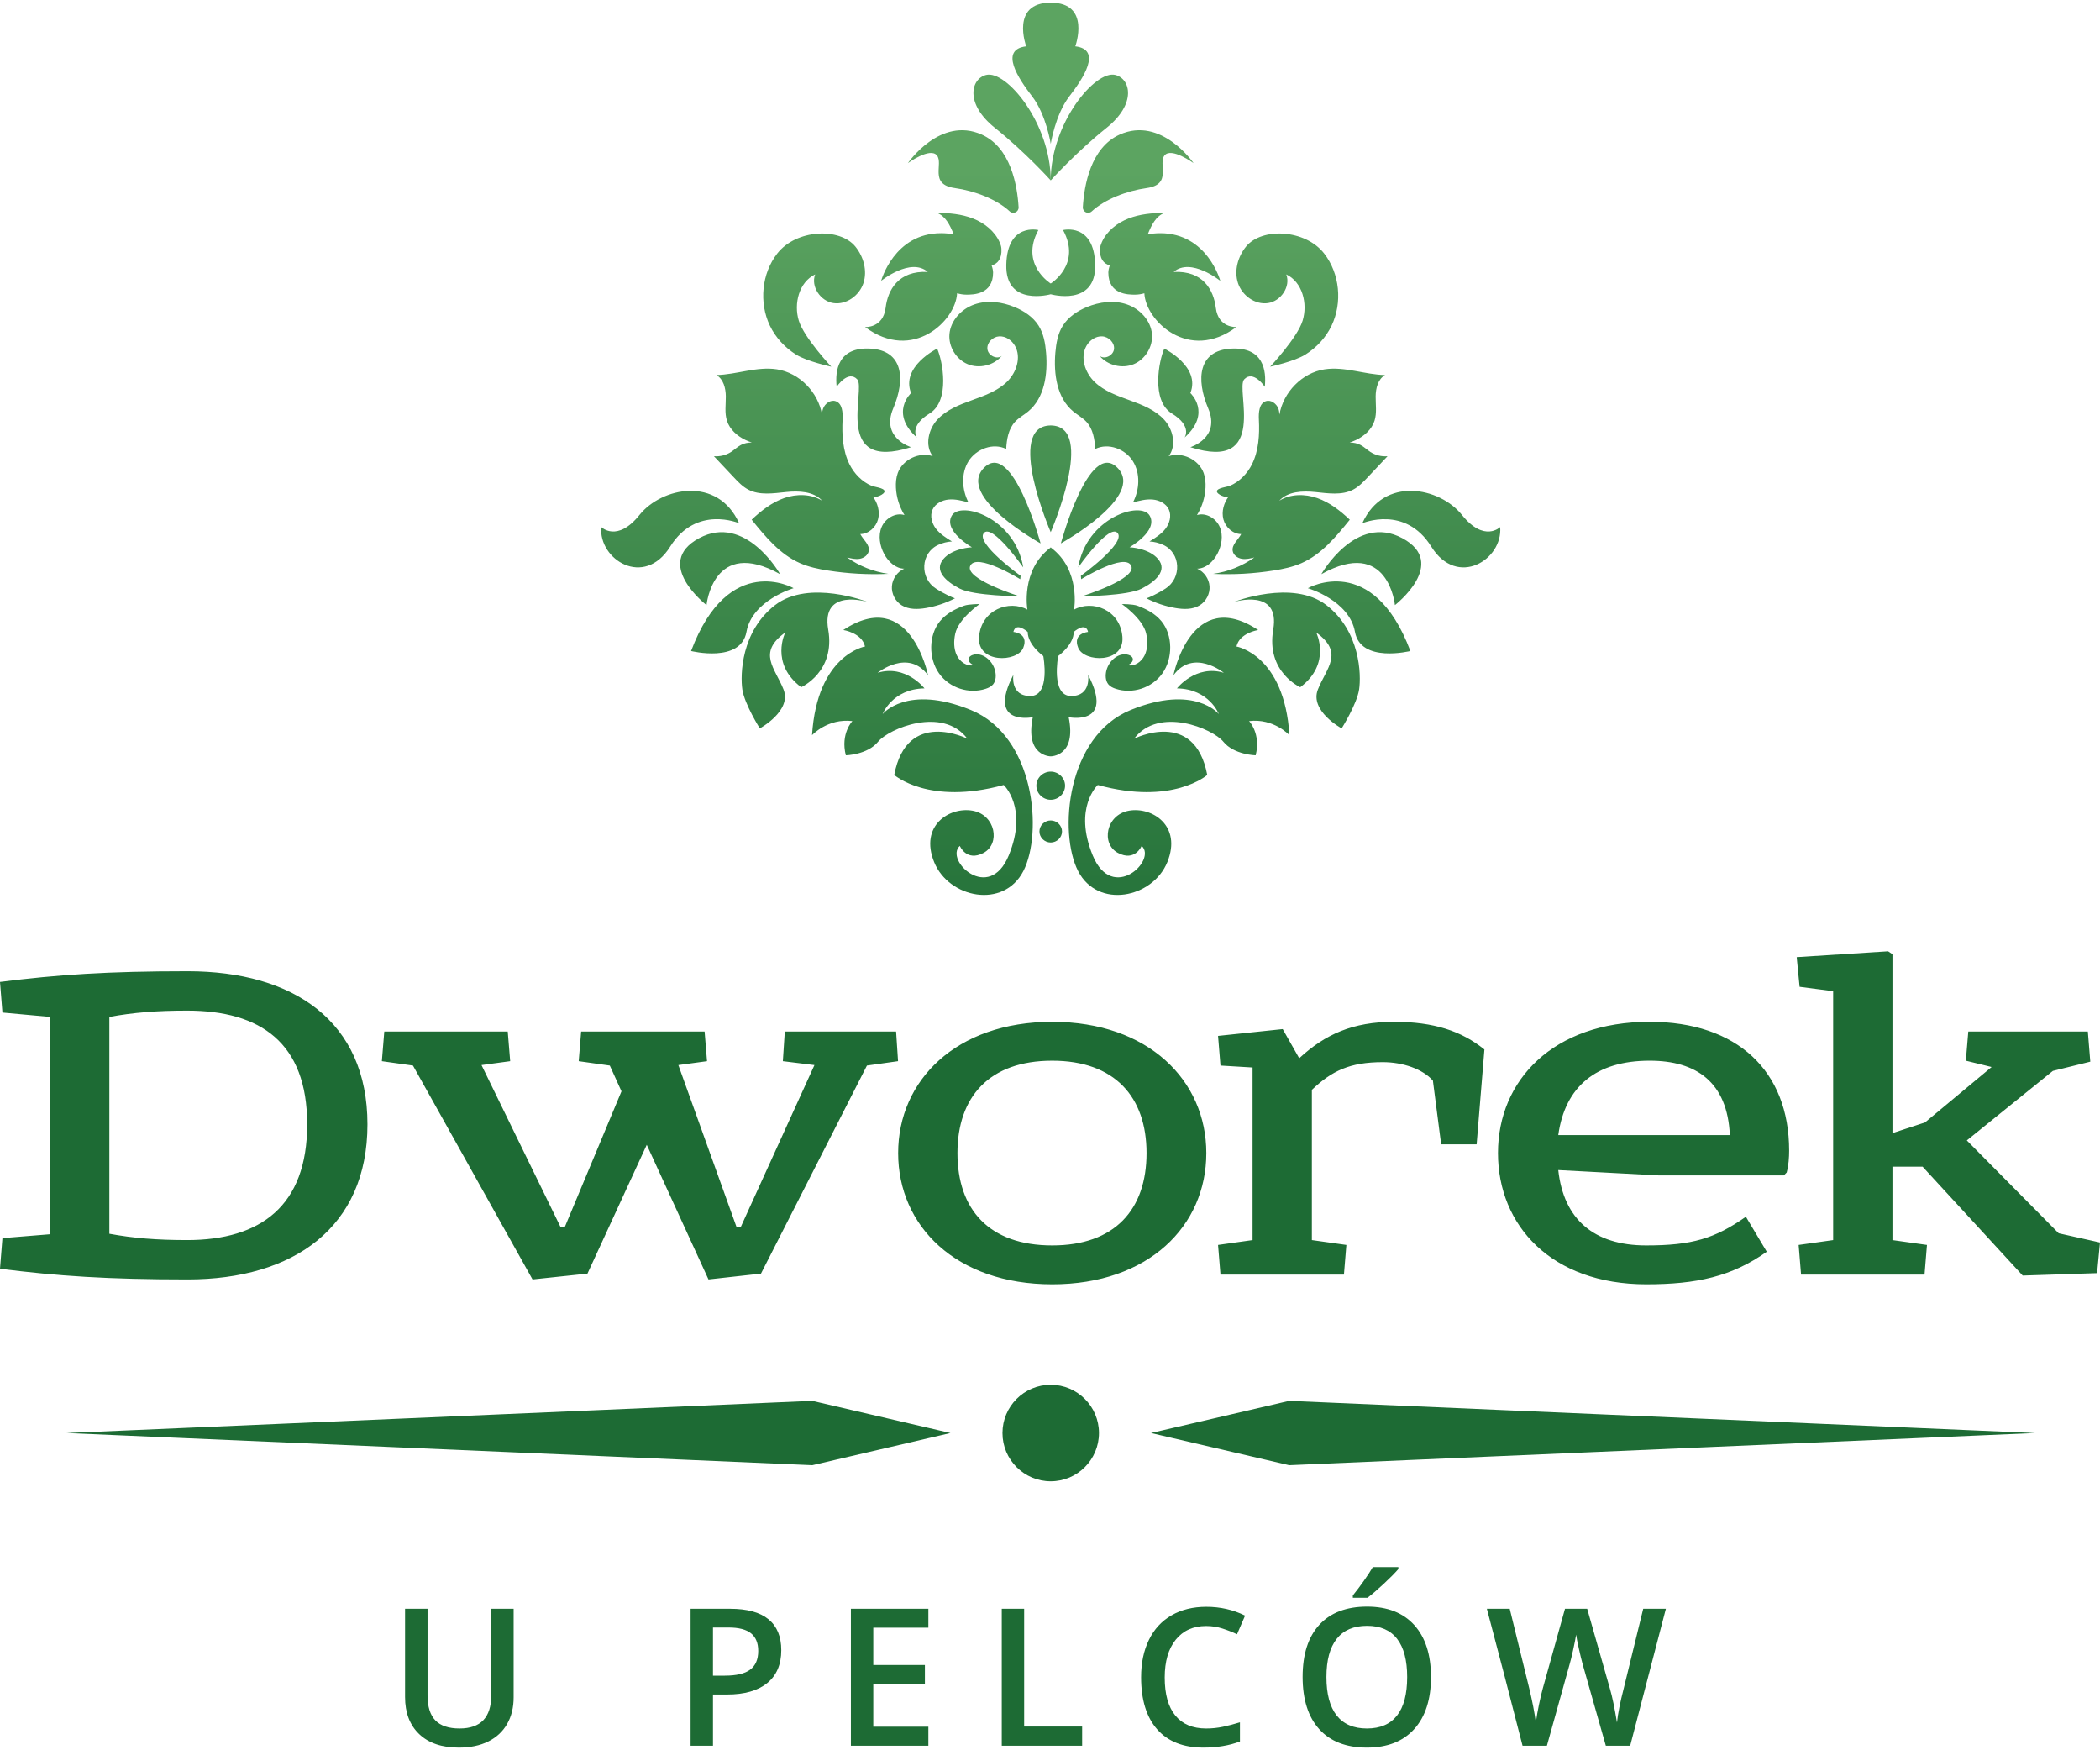 <?xml version="1.0" encoding="utf-8"?>
<!-- Generator: Adobe Illustrator 16.0.3, SVG Export Plug-In . SVG Version: 6.00 Build 0)  -->
<!DOCTYPE svg PUBLIC "-//W3C//DTD SVG 1.1//EN" "http://www.w3.org/Graphics/SVG/1.1/DTD/svg11.dtd">
<svg version="1.1" id="Layer_1" xmlns="http://www.w3.org/2000/svg" xmlns:xlink="http://www.w3.org/1999/xlink" x="0px" y="0px"
	 width="300px" height="250px" viewBox="0 0 300 250" enable-background="new 0 0 300 250" xml:space="preserve">
<path fill="#1D6B34" d="M0,140.253c8.263-1.041,15.346-1.527,26.803-1.527c15.137,0,25.69,7.152,25.69,21.872
	c0,14.721-10.554,22.15-25.69,22.15c-11.457,0-18.54-0.486-26.803-1.527l0.348-4.375l6.805-0.555v-31.039l-6.805-0.624L0,140.253z
	 M15.623,176.221c3.402,0.625,6.735,0.903,11.11,0.903c10.484,0,17.15-4.86,17.15-16.526c0-11.664-6.666-16.247-17.15-16.247
	c-4.375,0-7.708,0.277-11.11,0.901V176.221z M72.535,147.336l0.348,4.235l-4.097,0.556l11.318,23.191h0.556l8.124-19.442
	l-1.667-3.679l-4.444-0.626l0.348-4.235h17.637l0.347,4.235l-4.097,0.556l8.333,23.191h0.555l10.555-23.191l-4.513-0.556
	l0.277-4.235h15.9l0.277,4.235l-4.443,0.626l-15.137,29.718l-7.499,0.833l-8.818-19.233l-8.472,18.4l-7.846,0.833l-17.081-30.551
	l-4.444-0.626l0.347-4.235H72.535z M172.331,164.695c0,10.415-8.264,18.748-22.011,18.748c-13.748,0-22.012-8.333-22.012-18.748
	c0-10.346,8.264-18.747,22.012-18.747C164.067,145.948,172.331,154.349,172.331,164.695z M136.78,164.695
	c0,8.055,4.513,13.193,13.54,13.193c8.956,0,13.472-5.139,13.472-13.193c0-7.985-4.516-13.192-13.472-13.192
	C141.292,151.502,136.78,156.709,136.78,164.695z M183.243,146.989l2.359,4.166c3.682-3.402,7.639-5.207,13.541-5.207
	c5.693,0,9.652,1.319,12.916,3.958l-1.111,13.54h-5.07l-1.178-9.097c-1.461-1.667-4.307-2.639-7.154-2.639
	c-4.721,0-7.291,1.251-10.137,3.958v21.456l4.93,0.694l-0.348,4.235h-17.637l-0.346-4.235l4.93-0.694v-24.65l-4.584-0.276
	l-0.346-4.236L183.243,146.989z M236.983,167.889l-14.373-0.764c0.764,7.013,5.068,10.763,12.566,10.763
	c6.527,0,9.791-0.973,14.236-4.097l2.984,4.999c-5,3.541-9.998,4.652-17.221,4.652c-13.539,0-21.178-8.401-21.178-18.748
	c0-10.415,7.918-18.747,21.666-18.747c12.496,0,19.928,7.014,19.928,18.4c0,0.972-0.07,2.083-0.35,3.125l-0.414,0.416H236.983z
	 M247.12,162.126c-0.346-7.568-4.791-10.624-11.455-10.624c-7.639,0-12.082,3.68-13.055,10.624H247.12z M269.727,135.879
	l0.625,0.417v25.553l4.65-1.527l9.514-7.917l-3.68-0.902l0.348-4.166h17.08l0.348,4.305l-5.346,1.32l-12.291,9.929l13.125,13.262
	l5.9,1.319l-0.416,4.375l-10.625,0.347l-14.303-15.554h-4.305v10.485l4.93,0.694l-0.348,4.235h-17.637l-0.346-4.235l4.93-0.694
	v-35.551l-4.793-0.626l-0.416-4.235L269.727,135.879z M73.376,229.786v12.659c0,1.445-0.31,2.711-0.93,3.794
	c-0.62,1.085-1.518,1.919-2.69,2.504c-1.173,0.584-2.576,0.876-4.209,0.876c-2.427,0-4.313-0.643-5.66-1.928
	c-1.348-1.284-2.021-3.051-2.021-5.299v-12.606h3.212v12.379c0,1.614,0.375,2.806,1.124,3.573c0.75,0.767,1.9,1.15,3.453,1.15
	c3.016,0,4.523-1.583,4.523-4.751v-12.352H73.376z M111.611,235.701c0,2.043-0.669,3.608-2.008,4.697
	c-1.338,1.088-3.243,1.633-5.714,1.633h-2.034v7.32h-3.198v-19.565h5.634c2.444,0,4.275,0.499,5.493,1.499
	C111.001,232.284,111.611,233.755,111.611,235.701z M101.855,239.34h1.699c1.642,0,2.847-0.285,3.613-0.856
	c0.768-0.571,1.151-1.463,1.151-2.677c0-1.124-0.344-1.962-1.03-2.516c-0.688-0.553-1.758-0.829-3.212-0.829h-2.222V239.34z
	 M132.624,249.351h-11.067v-19.565h11.067v2.703h-7.869v5.326h7.374v2.677h-7.374v6.143h7.869V249.351z M143.11,249.351v-19.565
	h3.198v16.821h8.284v2.744H143.11z M172.301,232.248c-1.838,0-3.283,0.651-4.336,1.954s-1.578,3.101-1.578,5.394
	c0,2.399,0.506,4.215,1.52,5.446c1.012,1.231,2.477,1.847,4.395,1.847c0.83,0,1.633-0.082,2.408-0.248
	c0.777-0.164,1.584-0.376,2.424-0.635v2.743c-1.535,0.58-3.275,0.87-5.221,0.87c-2.863,0-5.063-0.867-6.598-2.604
	c-1.533-1.734-2.301-4.218-2.301-7.447c0-2.034,0.371-3.813,1.117-5.34c0.744-1.525,1.822-2.694,3.232-3.506
	s3.064-1.218,4.965-1.218c1.998,0,3.846,0.419,5.539,1.258l-1.15,2.663c-0.66-0.313-1.357-0.586-2.094-0.822
	S173.114,232.248,172.301,232.248z M204.424,239.542c0,3.185-0.797,5.66-2.389,7.427c-1.594,1.767-3.848,2.65-6.766,2.65
	c-2.953,0-5.221-0.876-6.805-2.631c-1.584-1.752-2.375-4.243-2.375-7.474c0-3.229,0.797-5.71,2.389-7.44s3.865-2.596,6.818-2.596
	c2.908,0,5.156,0.878,6.744,2.636S204.424,236.347,204.424,239.542z M189.489,239.542c0,2.408,0.486,4.235,1.459,5.48
	c0.973,1.243,2.414,1.866,4.322,1.866c1.9,0,3.334-0.615,4.303-1.847c0.967-1.231,1.451-3.064,1.451-5.5
	c0-2.4-0.479-4.22-1.438-5.46s-2.389-1.86-4.289-1.86c-1.918,0-3.367,0.62-4.342,1.86
	C189.977,235.322,189.489,237.141,189.489,239.542z M193.262,228.219v-0.334c0.51-0.625,1.033-1.32,1.574-2.088
	c0.539-0.768,0.965-1.423,1.277-1.967h3.652v0.28c-0.463,0.545-1.156,1.248-2.08,2.107c-0.924,0.862-1.701,1.528-2.336,2.001
	H193.262z M232.883,249.351h-3.479l-3.318-11.67c-0.143-0.509-0.322-1.242-0.535-2.202c-0.215-0.958-0.344-1.625-0.389-2
	c-0.09,0.571-0.234,1.312-0.436,2.222s-0.367,1.588-0.502,2.034l-3.238,11.616h-3.479l-2.529-9.797l-2.57-9.769h3.266l2.797,11.401
	c0.438,1.829,0.75,3.444,0.938,4.845c0.098-0.758,0.244-1.605,0.441-2.543c0.195-0.937,0.375-1.694,0.535-2.274l3.186-11.429h3.17
	l3.266,11.482c0.313,1.062,0.643,2.649,0.99,4.764c0.135-1.275,0.455-2.899,0.965-4.871l2.783-11.375h3.238L232.883,249.351z
	 M116.042,209.28l19.733-4.597l-19.733-4.593L9.508,204.683L116.042,209.28z M290.698,204.683l-106.531-4.593l-19.738,4.593
	l19.738,4.597L290.698,204.683z M150.103,197.794c-3.805,0-6.892,3.086-6.892,6.891s3.087,6.892,6.892,6.892
	c3.804,0,6.892-3.087,6.892-6.892S153.907,197.794,150.103,197.794z"/>
<linearGradient id="SVGID_1_" gradientUnits="userSpaceOnUse" x1="150.103" y1="24.17" x2="150.103" y2="147.774">
	<stop  offset="0" style="stop-color:#5CA461"/>
	<stop  offset="1" style="stop-color:#1D6B34"/>
</linearGradient>
<path fill="url(#SVGID_1_)" d="M159.952,19.223c5.947-2.67,10.557,4.077,10.557,4.077s-3.152-2.298-4.141-1.111
	c-0.99,1.186,1.166,4.151-2.549,4.671c-2.865,0.4-5.994,1.606-7.857,3.332c-0.504,0.466-1.309,0.079-1.27-0.604
	C154.877,26.478,155.811,21.08,159.952,19.223z M140.816,98.384c0.384-0.128,0.773-0.302,1.044-0.625
	c0.443-0.533,0.465-1.349,0.277-2.037c-0.394-1.454-1.844-2.606-3.176-2.176c-0.26,0.083-0.532,0.259-0.584,0.55
	c-0.073,0.427,0.353,0.735,0.716,0.916c-0.955,0.206-1.947-0.464-2.404-1.403c-0.454-0.938-0.452-2.074-0.224-3.106
	c0.476-2.15,3.478-4.219,3.478-4.219s-1.556-0.01-2.229,0.237c-1.27,0.465-2.529,1.115-3.425,2.202
	c-1.649,2.005-1.655,5.316-0.144,7.448C135.655,98.304,138.447,99.156,140.816,98.384z M146.173,81.043
	c-1.152-7.121-8.979-9.563-10.211-7.38c-1.234,2.181,2.885,4.505,2.885,4.505s-2.771,0.1-4.102,1.709
	c-1.332,1.612,0.351,3.166,2.369,4.202c2.021,1.036,8.54,1.094,8.54,1.094s-7.963-2.476-7.039-4.374
	c0.922-1.899,7.137,1.933,7.137,1.933l0.047-0.486c0,0-6.399-4.602-5.274-6.082C141.688,74.631,146.173,81.043,146.173,81.043z
	 M159.393,98.384c2.365,0.771,5.156-0.08,6.668-2.213c1.51-2.132,1.506-5.443-0.145-7.448c-0.896-1.087-2.154-1.737-3.422-2.202
	c-0.678-0.247-2.23-0.237-2.23-0.237s3.004,2.068,3.479,4.219c0.229,1.032,0.232,2.168-0.227,3.106
	c-0.455,0.939-1.445,1.609-2.402,1.403c0.361-0.181,0.789-0.489,0.715-0.916c-0.049-0.291-0.324-0.467-0.584-0.55
	c-1.332-0.431-2.781,0.722-3.176,2.176c-0.188,0.688-0.164,1.504,0.277,2.037C158.618,98.083,159.006,98.256,159.393,98.384z
	 M181.135,43.292c1.844-0.264,3.279-2.357,2.617-4.096c2.311,1.096,3.09,4.179,2.334,6.615c-0.752,2.436-4.635,6.563-4.635,6.563
	s3.451-0.742,5.02-1.72c1.605-1.002,2.945-2.441,3.76-4.152c1.557-3.272,1.17-7.42-1.057-10.282
	c-2.715-3.495-8.932-3.753-11.17-0.997c-1.17,1.445-1.729,3.455-1.146,5.22C177.442,42.208,179.293,43.558,181.135,43.292z
	 M151.553,77.616c0,0,12.148-6.706,8.078-10.806C155.559,62.71,151.553,77.616,151.553,77.616z M166.331,49.793
	c-0.789,1.719-1.889,7.449,1.076,9.263c2.967,1.816,1.82,3.439,1.82,3.439c3.924-3.533,0.824-6.352,0.824-6.352
	C171.551,52.36,166.331,49.793,166.331,49.793z M163.961,33.477c0.545-1.349,1.17-2.614,2.406-3.073
	c-1.746,0.011-3.523,0.169-5.15,0.802c-1.631,0.635-3.107,1.8-3.816,3.393c-0.129,0.291-0.232,0.597-0.252,0.915
	c-0.09,1.456,0.535,2.162,1.396,2.394c-0.145,0.41-0.211,0.768-0.211,1.024c0,3.159,2.855,3.157,3.822,3.157
	c0.48,0,0.912-0.084,1.324-0.198c0.172,3.904,6.334,9.887,13.145,4.823c0,0-2.58,0.178-2.939-2.753
	c-0.309-2.535-1.82-5.329-6.023-5.119c2.461-2.126,6.666,1.275,6.666,1.275s-1.844-6.809-8.566-6.809
	C165.112,33.308,164.514,33.372,163.961,33.477z M170.051,63.872c11.244,3.581,6.389-8.305,7.695-9.689
	c1.307-1.384,2.939,1.059,2.939,1.059c0.244-2.279-0.164-5.7-4.818-5.447c-4.65,0.254-5.059,4.308-3.264,8.541
	S170.051,63.872,170.051,63.872z M140.577,66.81c-4.072,4.1,8.079,10.806,8.079,10.806S144.646,62.71,140.577,66.81z
	 M173.889,79.143c0.633-1.183,0.891-2.64,0.363-3.873c-0.523-1.234-1.975-2.103-3.256-1.7c0.729-1.177,1.152-2.54,1.221-3.922
	c0.033-0.706-0.027-1.427-0.268-2.093c-0.699-1.914-3.053-3.047-4.99-2.399c1.148-1.516,0.633-3.805-0.648-5.208
	c-1.283-1.402-3.133-2.128-4.922-2.773c-1.787-0.649-3.648-1.304-5.018-2.622s-2.104-3.51-1.16-5.159
	c0.457-0.801,1.332-1.403,2.254-1.348c0.922,0.055,1.779,0.898,1.682,1.815c-0.102,0.914-1.33,1.542-2.059,0.975
	c1.152,1.366,3.221,1.863,4.871,1.18c1.652-0.685,2.754-2.495,2.611-4.271c-0.156-1.953-1.711-3.622-3.568-4.262
	c-1.854-0.642-3.936-0.368-5.75,0.379c-1.361,0.563-2.648,1.423-3.428,2.671c-0.711,1.139-0.945,2.511-1.06,3.852
	c-0.255,3.036,0.213,6.458,2.571,8.396c0.613,0.504,1.332,0.887,1.871,1.47c0.939,1.021,1.18,2.493,1.26,3.878
	c1.848-0.92,4.281-0.013,5.371,1.734c1.094,1.748,0.965,4.077,0.012,5.905c0.922-0.249,1.865-0.501,2.816-0.418
	c0.951,0.081,1.926,0.569,2.32,1.437c0.402,0.889,0.104,1.969-0.492,2.74s-1.447,1.301-2.279,1.813
	c0.676,0.033,1.334,0.203,1.947,0.482c2.543,1.154,2.688,4.75,0.336,6.252c-1.25,0.801-2.412,1.297-2.713,1.389
	c1.297,0.672,2.705,1.141,4.145,1.387c1.174,0.2,2.459,0.232,3.467-0.395c0.914-0.566,1.473-1.654,1.396-2.724
	c-0.076-1.068-0.781-2.068-1.764-2.502C172.272,81.212,173.301,80.231,173.889,79.143z M154.028,92.528
	c0.84,2.101,6.652,2.268,6.313-1.594c-0.334-3.863-4.293-5.291-6.902-3.863c0,0,0.994-5.646-3.302-8.849v-0.054
	c-0.011,0.009-0.021,0.019-0.032,0.027c-0.012-0.009-0.021-0.019-0.032-0.027v0.054c-4.299,3.201-3.304,8.849-3.304,8.849
	c-2.609-1.428-6.565,0-6.903,3.863c-0.337,3.861,5.473,3.694,6.313,1.594c0.842-2.099-1.412-2.267-1.412-2.267
	c0.355-1.513,2.049,0,2.049,0c0,1.848,2.226,3.443,2.226,3.443s1.07,5.709-1.852,5.709s-2.423-3.022-2.423-3.022
	c-3.854,7.39,2.775,6.047,2.775,6.047c-1.16,5.625,2.562,5.593,2.562,5.593s3.724,0.032,2.562-5.593c0,0,6.633,1.343,2.775-6.047
	c0,0,0.498,3.022-2.422,3.022c-2.923,0-1.854-5.709-1.854-5.709s2.227-1.596,2.227-3.443c0,0,1.695-1.513,2.049,0
	C155.44,90.261,153.186,90.429,154.028,92.528z M164.247,73.664c-1.234-2.183-9.059,0.259-10.213,7.38c0,0,4.484-6.412,5.646-4.88
	c1.125,1.48-5.271,6.082-5.271,6.082l0.045,0.486c0,0,6.213-3.832,7.139-1.933c0.922,1.898-7.041,4.374-7.041,4.374
	s6.521-0.058,8.539-1.094c2.021-1.036,3.701-2.59,2.371-4.202c-1.332-1.609-4.1-1.709-4.1-1.709S165.481,75.844,164.247,73.664z
	 M197.866,53.57c-2.904-0.063-5.768-1.255-8.641-0.817c-3.229,0.492-5.906,3.285-6.447,6.467c-0.014-0.298-0.053-0.593-0.16-0.874
	c-0.273-0.707-1.057-1.28-1.779-1.045c-0.963,0.313-1.049,1.612-0.998,2.622c0.107,2.179-0.018,4.44-0.988,6.395
	c-0.664,1.328-1.787,2.498-3.17,3.077c-0.365,0.152-1.768,0.287-1.84,0.755c-0.072,0.462,1.432,1.086,1.707,0.728
	c-0.717,0.932-1.08,2.179-0.775,3.313c0.305,1.136,1.357,2.084,2.537,2.094c-0.43,0.823-1.373,1.507-1.211,2.418
	c0.105,0.599,0.695,1.014,1.295,1.114c0.598,0.101,1.207-0.046,1.797-0.193c-1.742,1.238-3.785,2.049-5.906,2.343
	c2.9,0.134,5.809-0.025,8.672-0.479c1.352-0.215,2.703-0.495,3.955-1.045c2.867-1.257,4.947-3.779,6.912-6.213
	c-1.361-1.286-2.877-2.467-4.648-3.088c-1.77-0.621-3.836-0.613-5.426,0.379c1.236-1.351,3.324-1.425,5.148-1.242
	c1.824,0.185,3.777,0.505,5.402-0.342c0.816-0.426,1.463-1.106,2.094-1.776c0.941-0.999,1.881-1.999,2.822-2.997
	c-0.854,0.072-1.732-0.146-2.451-0.61c-0.477-0.309-0.887-0.723-1.391-0.989c-0.492-0.261-1.023-0.358-1.57-0.356
	c0.305-0.103,0.604-0.218,0.895-0.355c1.189-0.562,2.26-1.509,2.658-2.76c0.354-1.109,0.152-2.307,0.162-3.472
	S196.854,54.149,197.866,53.57z M127.415,83.73c-0.075,1.069,0.48,2.157,1.393,2.724c1.01,0.627,2.296,0.595,3.467,0.395
	c1.443-0.246,2.849-0.715,4.15-1.387c-0.305-0.092-1.465-0.588-2.717-1.389c-2.354-1.502-2.205-5.098,0.338-6.252
	c0.612-0.279,1.272-0.449,1.947-0.482c-0.831-0.513-1.683-1.042-2.28-1.813c-0.597-0.771-0.896-1.852-0.491-2.74
	c0.396-0.867,1.369-1.355,2.319-1.437c0.951-0.083,1.896,0.169,2.816,0.418c-0.951-1.828-1.081-4.157,0.01-5.905
	c1.094-1.747,3.524-2.654,5.373-1.734c0.078-1.385,0.319-2.856,1.263-3.878c0.537-0.583,1.257-0.966,1.87-1.47
	c2.355-1.938,2.825-5.359,2.567-8.396c-0.11-1.341-0.345-2.713-1.057-3.852c-0.779-1.248-2.067-2.108-3.431-2.671
	c-1.813-0.747-3.894-1.021-5.75-0.379c-1.857,0.64-3.412,2.309-3.568,4.262c-0.141,1.776,0.964,3.587,2.612,4.271
	c1.652,0.684,3.72,0.187,4.87-1.18c-0.728,0.567-1.956-0.061-2.055-0.975c-0.101-0.917,0.759-1.761,1.678-1.815
	c0.923-0.056,1.8,0.547,2.257,1.348c0.94,1.649,0.21,3.841-1.16,5.159c-1.371,1.318-3.231,1.973-5.021,2.622
	c-1.789,0.646-3.639,1.371-4.919,2.773c-1.283,1.403-1.797,3.692-0.649,5.208c-1.937-0.647-4.29,0.485-4.989,2.399
	c-0.241,0.666-0.301,1.387-0.267,2.093c0.067,1.382,0.49,2.745,1.221,3.922c-1.283-0.402-2.732,0.466-3.26,1.7
	c-0.524,1.233-0.271,2.69,0.366,3.873c0.584,1.088,1.617,2.069,2.856,2.085C128.194,81.662,127.49,82.662,127.415,83.73z
	 M150.104,60.766c-0.012-0.001-0.021-0.003-0.032-0.003v0.005c-6.528,0.105,0.031,15.242,0.031,15.242s6.56-15.137,0.033-15.242
	v-0.005C150.125,60.763,150.116,60.765,150.104,60.766z M143.756,37.812c-0.144,6.049,6.347,4.219,6.347,4.219
	s6.489,1.83,6.351-4.219c-0.143-6.051-4.588-4.951-4.588-4.951c2.682,4.91-1.763,7.638-1.763,7.638s-4.443-2.728-1.764-7.638
	C148.339,32.861,143.896,31.761,143.756,37.812z M130.981,62.496c0,0-1.15-1.623,1.817-3.439c2.969-1.813,1.865-7.544,1.078-9.263
	c0,0-5.221,2.566-3.722,6.351C130.155,56.144,127.053,58.962,130.981,62.496z M130.155,63.872c0,0-4.348-1.304-2.553-5.537
	c1.797-4.233,1.389-8.287-3.265-8.541c-4.651-0.253-5.06,3.168-4.815,5.447c0,0,1.631-2.442,2.938-1.059
	C123.766,55.567,118.913,67.453,130.155,63.872z M105.589,74.738c-3.06-6.783-11.044-5.162-14.237-1.182
	c-3.194,3.981-5.457,1.727-5.457,1.727c-0.396,4.645,6.121,8.759,9.849,2.787C99.468,72.096,105.589,74.738,105.589,74.738z
	 M150.103,117.188c-0.873,0-1.613,0.706-1.613,1.575c0,0.87,0.74,1.576,1.613,1.576c0.872,0,1.614-0.706,1.614-1.576
	C151.717,117.894,150.975,117.188,150.103,117.188z M176.639,92.343c0.432-1.955,3.098-2.355,3.098-2.355
	c-9.582-6.323-12.104,6.469-12.104,6.469c2.834-3.882,7.205-0.359,7.205-0.359c-4.033-1.222-6.701,2.228-6.701,2.228
	c4.611,0.073,5.98,3.666,5.98,3.666s-3.459-4.313-12.609-0.576s-10.303,17.537-7.494,23c2.811,5.461,10.664,3.88,12.754-1.295
	c2.09-5.174-2.162-7.904-5.473-7.33c-3.318,0.574-4.037,4.743-1.588,6.035c2.449,1.295,3.387-1.004,3.387-1.004
	c2.232,2.013-4.18,8.193-6.99,1.365c-2.809-6.827,0.721-10.063,0.721-10.063c10.734,2.947,15.637-1.438,15.637-1.438
	c-1.803-9.56-10.449-5.174-10.449-5.174c3.529-4.671,11.24-1.438,12.752,0.431c1.514,1.869,4.613,1.941,4.613,1.941
	c0.791-3.091-0.938-4.888-0.938-4.888c3.531-0.431,5.766,2.013,5.766,2.013C183.483,93.509,176.639,92.343,176.639,92.343z
	 M150.103,110.212c-1.114,0-2.05,0.9-2.05,2.012s0.936,2.012,2.05,2.012s2.05-0.9,2.05-2.012S151.217,110.212,150.103,110.212z
	 M138.699,101.415c-9.152-3.737-12.608,0.576-12.608,0.576s1.368-3.593,5.979-3.666c0,0-2.665-3.449-6.7-2.228
	c0,0,4.373-3.522,7.207,0.359c0,0-2.524-12.792-12.105-6.469c0,0,2.664,0.4,3.099,2.355c0,0-6.847,1.166-7.566,12.666
	c0,0,2.234-2.443,5.764-2.013c0,0-1.729,1.797-0.935,4.888c0,0,3.096-0.072,4.609-1.941c1.515-1.868,9.223-5.102,12.755-0.431
	c0,0-8.649-4.386-10.449,5.174c0,0,4.898,4.385,15.635,1.438c0,0,3.532,3.235,0.722,10.063c-2.81,6.828-9.225,0.647-6.988-1.365
	c0,0,0.935,2.299,3.384,1.004c2.452-1.292,1.73-5.461-1.584-6.035c-3.313-0.574-7.565,2.156-5.475,7.33
	c2.088,5.175,9.941,6.756,12.752,1.295C149.001,118.952,147.848,105.152,138.699,101.415z M214.311,75.283
	c0,0-2.264,2.255-5.455-1.727c-3.195-3.98-11.178-5.602-14.24,1.182c0,0,6.121-2.642,9.85,3.332
	C208.188,84.042,214.709,79.927,214.311,75.283z M118.317,89.937c-1.052-6.043,5.654-3.948,5.654-3.948s-8.401-3.305-13.248,0.442
	c-4.846,3.748-4.986,9.954-4.675,12.048c0.312,2.095,2.494,5.559,2.494,5.559s4.604-2.496,3.392-5.559
	c-1.211-3.063-3.795-5.237,0.244-8.138c0,0-2.231,4.431,2.276,7.814C114.455,98.156,119.367,95.981,118.317,89.937z M200.338,76.875
	c-6.652-3.583-11.576,5.137-11.576,5.137c9.58-5.349,10.514,4.42,10.514,4.42S206.991,80.459,200.338,76.875z M189.485,86.431
	c-4.85-3.747-13.248-0.442-13.248-0.442s6.703-2.095,5.654,3.948c-1.049,6.044,3.861,8.219,3.861,8.219
	c4.508-3.384,2.277-7.814,2.277-7.814c4.039,2.9,1.455,5.075,0.242,8.138c-1.211,3.063,3.395,5.559,3.395,5.559
	s2.178-3.464,2.492-5.559C194.471,96.385,194.331,90.179,189.485,86.431z M186.834,84.015c0,0,5.926,1.719,6.732,6.231
	c0.809,4.512,7.916,2.74,7.916,2.74C196.096,78.698,186.834,84.015,186.834,84.015z M100.932,86.431c0,0,0.933-9.769,10.513-4.42
	c0,0-4.924-8.72-11.577-5.137C93.213,80.459,100.932,86.431,100.932,86.431z M133.84,22.189c0.989,1.186-1.166,4.151,2.55,4.671
	c2.864,0.4,5.992,1.606,7.856,3.332c0.501,0.466,1.309,0.079,1.268-0.604c-0.185-3.11-1.119-8.509-5.26-10.365
	c-5.946-2.67-10.554,4.077-10.554,4.077S132.85,21.002,133.84,22.189z M142.137,18.268c4.322,3.45,7.966,7.496,7.966,7.496
	c-0.006-8.157-6.351-15.786-9.23-15.059C138.686,11.26,137.814,14.819,142.137,18.268z M158.071,18.268
	c4.322-3.449,3.453-7.008,1.264-7.563c-2.879-0.728-9.224,6.901-9.231,15.059C150.103,25.764,153.747,21.718,158.071,18.268z
	 M147.457,13.782c-1.995-2.586-4.732-6.701-0.859-7.165c0,0-2.294-6.235,3.506-6.235s3.509,6.235,3.509,6.235
	c3.871,0.464,1.133,4.579-0.861,7.165c-1.995,2.587-2.647,6.767-2.647,6.767S149.454,16.369,147.457,13.782z M104.441,64.552
	c-0.719,0.465-1.597,0.683-2.452,0.61c0.941,0.998,1.884,1.998,2.823,2.997c0.629,0.67,1.275,1.351,2.091,1.776
	c1.626,0.847,3.581,0.526,5.404,0.342c1.826-0.183,3.911-0.108,5.15,1.242c-1.592-0.992-3.657-1-5.428-0.379
	c-1.769,0.621-3.285,1.802-4.648,3.088c1.966,2.434,4.043,4.956,6.912,6.213c1.253,0.55,2.606,0.83,3.956,1.045
	c2.865,0.453,5.773,0.612,8.669,0.479c-2.116-0.294-4.163-1.104-5.905-2.343c0.589,0.147,1.2,0.294,1.8,0.193
	s1.189-0.516,1.293-1.114c0.164-0.911-0.782-1.595-1.208-2.418c1.18-0.01,2.231-0.958,2.535-2.094
	c0.304-1.135-0.057-2.382-0.776-3.313c0.275,0.358,1.778-0.266,1.706-0.728c-0.072-0.468-1.475-0.603-1.839-0.755
	c-1.382-0.579-2.506-1.749-3.168-3.077c-0.972-1.954-1.096-4.216-0.987-6.395c0.05-1.01-0.036-2.31-1-2.622
	c-0.722-0.235-1.509,0.338-1.779,1.045c-0.107,0.281-0.146,0.576-0.16,0.875c-0.539-3.183-3.222-5.976-6.448-6.468
	c-2.87-0.438-5.737,0.754-8.642,0.817c1.014,0.579,1.338,1.885,1.349,3.05c0.008,1.165-0.192,2.362,0.161,3.472
	c0.399,1.251,1.468,2.198,2.656,2.76c0.292,0.138,0.591,0.254,0.896,0.355c-0.546-0.001-1.077,0.096-1.567,0.356
	C105.329,63.83,104.919,64.244,104.441,64.552z M136.725,41.889c0.412,0.115,0.845,0.199,1.324,0.199
	c0.967,0,3.821,0.002,3.821-3.157c0-0.257-0.066-0.614-0.21-1.024c0.863-0.23,1.489-0.937,1.399-2.394
	c-0.021-0.318-0.125-0.624-0.255-0.915c-0.709-1.593-2.187-2.758-3.815-3.393c-1.626-0.633-3.402-0.791-5.149-0.802
	c1.235,0.459,1.86,1.726,2.406,3.073c-0.555-0.105-1.152-0.169-1.804-0.169c-6.722,0-8.563,6.809-8.563,6.809
	s4.202-3.401,6.665-1.275c-4.206-0.211-5.719,2.584-6.026,5.119c-0.355,2.931-2.938,2.753-2.938,2.753
	C130.391,51.777,136.553,45.793,136.725,41.889z M113.373,84.015c0,0-9.264-5.317-14.647,8.972c0,0,7.108,1.771,7.915-2.74
	C107.449,85.734,113.373,84.015,113.373,84.015z M113.736,50.655c1.566,0.978,5.021,1.72,5.021,1.72s-3.883-4.127-4.639-6.563
	c-0.754-2.437,0.028-5.52,2.335-6.615c-0.66,1.738,0.773,3.832,2.618,4.096c1.844,0.266,3.695-1.085,4.276-2.85
	c0.582-1.765,0.023-3.774-1.147-5.22c-2.233-2.756-8.453-2.498-11.17,0.997c-2.226,2.862-2.612,7.01-1.055,10.282
	C110.792,48.213,112.131,49.653,113.736,50.655z"/>
<g display="none">
	<path display="inline" fill="#C39A46" d="M133.642,8.107c0,0-2.003,0.578-0.687,3.936l1.167-1.076c0,0,0.203,2.307,1.88,3.3
		c0,0,2.087-1.753,2.326-2.735l1.481,0.918c0,0,0.644-3.294-0.962-4.21l-0.245,1.387l-1.176-0.97l-1.09,1.899l-1.176-1.882
		l-1.506,0.82L133.642,8.107z"/>
	<path display="inline" fill="#C39A46" d="M140.396,7.384c0,0,0.471,2.032,3.892,0.898l-1.011-1.222c0,0,2.313-0.078,3.396-1.699
		c0,0-1.638-2.179-2.606-2.47l0.999-1.429c0,0-3.255-0.821-4.254,0.733l1.37,0.32l-1.032,1.12l1.838,1.192l-1.944,1.072l0.736,1.548
		L140.396,7.384z"/>
	<path display="inline" fill="#C39A46" d="M139.585-0.023c0,0,2.002-0.59,0.663-3.939l-1.159,1.083c0,0-0.218-2.306-1.899-3.288
		c0,0-2.077,1.762-2.31,2.746l-1.487-0.91c0,0-0.623,3.3,0.988,4.204l0.237-1.386l1.18,0.962l1.08-1.905l1.188,1.875l1.5-0.827
		L139.585-0.023z"/>
	<path display="inline" fill="#C39A46" d="M132.533,1.09c0,0-0.592-2.004-3.941-0.666l1.083,1.161c0,0-2.306,0.216-3.288,1.899
		c0,0,1.765,2.077,2.748,2.309l-0.91,1.487c0,0,3.298,0.625,4.204-0.985l-1.389-0.237l0.964-1.181l-1.907-1.08l1.876-1.188
		l-0.83-1.502L132.533,1.09z"/>
	<path display="inline" fill="#C39A46" d="M138.521,5.469l-0.669,0.617c-0.644,0.594-1.648,0.553-2.242-0.09l-0.617-0.669
		c-0.594-0.645-0.554-1.649,0.09-2.243l0.669-0.617c0.644-0.594,1.648-0.554,2.243,0.091l0.619,0.669
		C139.208,3.87,139.165,4.875,138.521,5.469z"/>
	<path display="inline" fill="#C39A46" d="M154.709,13.105c0,0-2.088,0.078-1.621,3.652l1.393-0.759c0,0-0.363,2.287,1.021,3.656
		c0,0,2.455-1.194,2.92-2.088l1.215,1.249c0,0,1.424-3.041,0.09-4.317l-0.574,1.286l-0.906-1.226l-1.516,1.579l-0.688-2.112
		l-1.662,0.43L154.709,13.105z"/>
	<path display="inline" fill="#C39A46" d="M161.436,14.042c0,0-0.039,2.087,3.559,1.814l-0.686-1.431c0,0,2.264,0.486,3.707-0.825
		c0,0-1.063-2.511-1.93-3.026l1.314-1.147c0,0-2.957-1.585-4.303-0.32l1.252,0.642l-1.275,0.837l1.496,1.603l-2.145,0.568
		l0.336,1.682L161.436,14.042z"/>
	<path display="inline" fill="#C39A46" d="M162.446,6.66c0,0,2.086-0.088,1.6-3.662l-1.387,0.77c0,0,0.346-2.289-1.047-3.65
		c0,0-2.445,1.209-2.908,2.105l-1.223-1.244c0,0-1.402,3.049-0.061,4.318l0.566-1.288l0.91,1.221l1.512-1.587l0.699,2.106
		l1.658-0.438L162.446,6.66z"/>
	<path display="inline" fill="#C39A46" d="M155.334,6.028c0,0-0.09-2.085-3.66-1.599l0.768,1.389c0,0-2.289-0.349-3.65,1.045
		c0,0,1.208,2.441,2.103,2.906l-1.243,1.223c0,0,3.052,1.404,4.32,0.062l-1.291-0.567l1.223-0.913l-1.59-1.508l2.111-0.698
		l-0.439-1.658L155.334,6.028z"/>
	<path display="inline" fill="#C39A46" d="M160.081,11.73l-0.797,0.436c-0.768,0.42-1.732,0.139-2.152-0.63l-0.439-0.8
		c-0.422-0.768-0.135-1.732,0.631-2.152l0.799-0.438c0.771-0.42,1.736-0.137,2.156,0.63l0.436,0.801
		C161.135,10.346,160.852,11.31,160.081,11.73z"/>
	<g display="inline">
		<path fill="#C39A46" d="M171.35,25.815c0,0-1.797-1.059-3.332,2.204l1.586,0.108c0,0-1.539,1.732-1.111,3.633
			c0,0,2.707,0.314,3.588-0.188l0.346,1.709c0,0,2.84-1.795,2.404-3.591l-1.176,0.773l-0.105-1.52l-2.129,0.511l0.559-2.148
			l-1.627-0.533L171.35,25.815z"/>
		<path fill="#C39A46" d="M176.514,30.228c0,0-1.156,1.739,2.018,3.448l0.197-1.575c0,0,1.643,1.629,3.568,1.303
			c0,0,0.459-2.686,0.006-3.588l1.725-0.256c0,0-1.639-2.931-3.455-2.592l0.709,1.216l-1.523,0.02l0.395,2.154l-2.115-0.675
			l-0.619,1.599L176.514,30.228z"/>
		<path fill="#C39A46" d="M181.344,24.554c0,0,1.805,1.049,3.32-2.222l-1.586-0.1c0,0,1.529-1.739,1.088-3.639
			c0,0-2.711-0.299-3.582,0.208l-0.359-1.707c0,0-2.826,1.811-2.379,3.604l1.172-0.781l0.109,1.52l2.129-0.525l-0.549,2.152
			l1.633,0.522L181.344,24.554z"/>
		<path fill="#C39A46" d="M175.694,20.19c0,0,1.049-1.805-2.221-3.321l-0.102,1.583c0,0-1.742-1.527-3.641-1.085
			c0,0-0.297,2.709,0.209,3.583l-1.705,0.359c0,0,1.809,2.827,3.602,2.379l-0.779-1.173l1.521-0.109l-0.525-2.127l2.148,0.55
			l0.523-1.635L175.694,20.19z"/>
		<path fill="#C39A46" d="M176.62,27.553l-0.906-0.063c-0.875-0.06-1.535-0.818-1.477-1.691l0.064-0.91
			c0.059-0.874,0.818-1.533,1.689-1.473l0.91,0.062c0.877,0.062,1.535,0.818,1.475,1.693l-0.063,0.908
			C178.25,26.953,177.495,27.613,176.62,27.553z"/>
	</g>
	<g display="inline">
		<path fill="#C39A46" d="M180.346,44.106c0,0-0.908-1.878-3.996-0.016l1.256,0.968c0,0-2.24,0.588-2.934,2.409
			c0,0,2.074,1.762,3.082,1.832l-0.656,1.616c0,0,3.355,0.081,3.986-1.657l-1.406-0.007l0.76-1.321l-2.057-0.756l1.658-1.477
			l-1.061-1.348L180.346,44.106z"/>
		<path fill="#C39A46" d="M182.192,50.642c0,0-1.924,0.804-0.234,3.988l1.037-1.202c0,0,0.467,2.268,2.244,3.062
			c0,0,1.875-1.979,1.998-2.981l1.578,0.744c0,0,0.262-3.348-1.439-4.073l-0.084,1.406l-1.277-0.832l-0.867,2.013l-1.385-1.735
			l-1.4,0.985L182.192,50.642z"/>
		<path fill="#C39A46" d="M189.358,48.602c0,0,0.918,1.874,3.996-0.008l-1.266-0.96c0,0,2.236-0.602,2.924-2.426
			c0,0-2.086-1.751-3.092-1.815l0.643-1.62c0,0-3.355-0.06-3.977,1.68h1.408l-0.752,1.327l2.059,0.744l-1.65,1.485l1.072,1.342
			L189.358,48.602z"/>
		<path fill="#C39A46" d="M187.079,41.834c0,0,1.875-0.918-0.008-3.996l-0.959,1.263c0,0-0.602-2.237-2.428-2.923
			c0,0-1.75,2.088-1.814,3.095l-1.621-0.646c0,0-0.059,3.356,1.682,3.979v-1.408l1.326,0.752L184,39.889l1.486,1.649l1.342-1.068
			L187.079,41.834z"/>
		<path fill="#C39A46" d="M183.766,48.474l-0.721-0.558c-0.695-0.534-0.826-1.531-0.289-2.223l0.559-0.723
			c0.533-0.694,1.531-0.821,2.225-0.288l0.721,0.558c0.695,0.534,0.822,1.531,0.287,2.225l-0.557,0.721
			C185.456,48.881,184.459,49.01,183.766,48.474z"/>
	</g>
	<g display="inline">
		<path fill="#C39A46" d="M180.657,66.428c0,0-0.027-2.089-3.609-1.709l0.725,1.41c0,0-2.275-0.416-3.678,0.938
			c0,0,1.133,2.476,2.016,2.966l-1.279,1.186c0,0,3.008,1.496,4.314,0.191l-1.271-0.605l1.248-0.874l-1.541-1.556l2.129-0.635
			l-0.391-1.672L180.657,66.428z"/>
		<path fill="#C39A46" d="M179.561,73.128c0,0-2.086-0.086-1.9,3.514l1.445-0.65c0,0-0.539,2.252,0.738,3.726
			c0,0,2.533-0.999,3.07-1.855l1.113,1.342c0,0,1.658-2.919,0.426-4.296l-0.672,1.236l-0.807-1.292l-1.639,1.454l-0.518-2.158
			l-1.689,0.299L179.561,73.128z"/>
		<path fill="#C39A46" d="M186.918,74.316c0,0,0.037,2.086,3.621,1.688l-0.738-1.408c0,0,2.279,0.405,3.676-0.957
			c0,0-1.148-2.47-2.035-2.956l1.271-1.192c0,0-3.016-1.479-4.316-0.166l1.277,0.598l-1.24,0.881l1.549,1.546L187.858,73
			l0.402,1.668L186.918,74.316z"/>
		<path fill="#C39A46" d="M187.719,67.222c0,0,2.086-0.039,1.686-3.622L188,64.335c0,0,0.402-2.279-0.961-3.673
			c0,0-2.467,1.147-2.953,2.034l-1.191-1.272c0,0-1.479,3.014-0.166,4.315l0.598-1.276l0.879,1.244l1.551-1.551l0.645,2.124
			l1.67-0.399L187.719,67.222z"/>
		<path fill="#C39A46" d="M181.903,71.833l-0.416-0.812c-0.402-0.777-0.096-1.735,0.682-2.137l0.811-0.418
			c0.779-0.401,1.736-0.095,2.137,0.683l0.42,0.812c0.402,0.777,0.098,1.735-0.682,2.136l-0.811,0.419
			C183.264,72.917,182.309,72.61,181.903,71.833z"/>
	</g>
	<g display="inline">
		<path fill="#C39A46" d="M171.473,84.61c0,0,0.822-1.918-2.609-3.025l0.092,1.583c0,0-1.912-1.304-3.74-0.635
			c0,0,0.031,2.725,0.641,3.531l-1.652,0.565c0,0,2.145,2.584,3.869,1.921l-0.918-1.066l1.496-0.295l-0.779-2.048l2.199,0.284
			l0.324-1.686L171.473,84.61z"/>
		<path fill="#C39A46" d="M167.756,90.292c0,0-1.875-0.924-3.162,2.441l1.584-0.008c0,0-1.404,1.842-0.836,3.705
			c0,0,2.723,0.114,3.561-0.45l0.473,1.678c0,0,2.701-1.998,2.129-3.757l-1.113,0.858l-0.213-1.51l-2.086,0.667l0.4-2.183
			l-1.666-0.41L167.756,90.292z"/>
		<path fill="#C39A46" d="M173.997,94.359c0,0-0.811,1.922,2.627,3.01l-0.102-1.585c0,0,1.922,1.294,3.746,0.615
			c0,0-0.047-2.725-0.66-3.527l1.648-0.575c0,0-2.16-2.573-3.881-1.9l0.926,1.063l-1.496,0.303l0.791,2.042l-2.203-0.27
			l-0.313,1.687L173.997,94.359z"/>
		<path fill="#C39A46" d="M177.606,88.197c0,0,1.926,0.81,3.008-2.626l-1.58,0.103c0,0,1.291-1.921,0.613-3.749
			c0,0-2.727,0.05-3.529,0.663l-0.574-1.646c0,0-2.572,2.158-1.896,3.877l1.061-0.923l0.305,1.495l2.043-0.792l-0.27,2.204
			l1.686,0.31L177.606,88.197z"/>
		<path fill="#C39A46" d="M170.42,90.056l-0.053-0.91c-0.051-0.874,0.617-1.626,1.492-1.678l0.91-0.052
			c0.877-0.052,1.623,0.615,1.678,1.488l0.055,0.91c0.049,0.876-0.617,1.626-1.492,1.678l-0.91,0.055
			C171.223,91.599,170.475,90.932,170.42,90.056z"/>
	</g>
	<g display="inline">
		<path fill="#C39A46" d="M156.321,97.544c0,0,1.551-1.396-1.1-3.839l-0.578,1.477c0,0-1.191-1.986-3.135-2.146
			c0,0-1.111,2.488-0.895,3.473l-1.737-0.179c0,0,0.86,3.246,2.705,3.367l-0.385-1.354l1.48,0.359l0.15-2.185l1.883,1.18
			l0.998-1.396L156.321,97.544z"/>
		<path fill="#C39A46" d="M150.563,101.145c0,0-1.312-1.624-3.896,0.891l1.444,0.657c0,0-2.047,1.082-2.313,3.013
			c0,0,2.426,1.246,3.421,1.083l-0.272,1.724c0,0,3.29-0.685,3.508-2.519l-1.371,0.311l0.439-1.458l-2.177-0.27l1.282-1.814
			l-1.34-1.072L150.563,101.145z"/>
		<path fill="#C39A46" d="M154.528,107.453c0,0-1.543,1.407,1.121,3.835l0.572-1.481c0,0,1.199,1.979,3.143,2.129
			c0,0,1.1-2.496,0.879-3.48l1.736,0.169c0,0-0.879-3.242-2.727-3.352l0.393,1.352l-1.48-0.351l-0.139,2.187l-1.887-1.168
			l-0.99,1.399L154.528,107.453z"/>
		<path fill="#C39A46" d="M160.385,103.374c0,0,1.404,1.543,3.834-1.124l-1.48-0.571c0,0,1.979-1.201,2.129-3.145
			c0,0-2.496-1.098-3.479-0.877l0.166-1.736c0,0-3.24,0.881-3.348,2.725l1.35-0.394l-0.352,1.483l2.188,0.139l-1.168,1.888
			l1.398,0.989L160.385,103.374z"/>
		<path fill="#C39A46" d="M153.084,102.049l0.332-0.849c0.32-0.816,1.242-1.219,2.057-0.899l0.848,0.333
			c0.818,0.32,1.219,1.24,0.898,2.056l-0.33,0.848c-0.32,0.816-1.242,1.219-2.057,0.899l-0.848-0.334
			C153.167,103.785,152.766,102.865,153.084,102.049z"/>
	</g>
	<g display="inline">
		<path fill="#C39A46" d="M136.188,103.245c0,0,2.006-0.581,0.687-3.936l-1.167,1.076c0,0-0.202-2.308-1.88-3.299
			c0,0-2.088,1.75-2.324,2.732l-1.485-0.918c0,0-0.642,3.296,0.964,4.21l0.245-1.387l1.175,0.97l1.089-1.899l1.178,1.882
			l1.506-0.819L136.188,103.245z"/>
		<path fill="#C39A46" d="M129.437,103.968c0,0-0.471-2.035-3.896-0.901l1.012,1.225c0,0-2.314,0.078-3.396,1.699
			c0,0,1.636,2.177,2.604,2.468l-0.997,1.431c0,0,3.255,0.819,4.256-0.733l-1.373-0.32l1.034-1.121l-1.837-1.191l1.941-1.074
			l-0.736-1.548L129.437,103.968z"/>
		<path fill="#C39A46" d="M130.244,111.373c0,0-2.002,0.593-0.665,3.939l1.161-1.081c0,0,0.216,2.305,1.899,3.288
			c0,0,2.077-1.765,2.31-2.749l1.487,0.911c0,0,0.623-3.3-0.987-4.205l-0.237,1.389l-1.18-0.964l-1.08,1.907l-1.186-1.876
			l-1.504,0.829L130.244,111.373z"/>
		<path fill="#C39A46" d="M137.296,110.262c0,0,0.592,2.001,3.94,0.663l-1.084-1.159c0,0,2.307-0.216,3.29-1.899
			c0,0-1.764-2.077-2.746-2.311l0.908-1.486c0,0-3.299-0.625-4.204,0.987l1.389,0.237l-0.962,1.181l1.906,1.08l-1.875,1.186
			l0.825,1.503L137.296,110.262z"/>
		<path fill="#C39A46" d="M131.307,105.882l0.671-0.619c0.645-0.594,1.647-0.554,2.243,0.091l0.617,0.669
			c0.594,0.644,0.554,1.648-0.09,2.242l-0.669,0.62c-0.645,0.593-1.649,0.553-2.243-0.091l-0.617-0.671
			C130.624,107.479,130.663,106.477,131.307,105.882z"/>
		<path fill="#C39A46" d="M115.12,98.244c0,0,2.086-0.077,1.622-3.652l-1.392,0.762c0,0,0.362-2.287-1.024-3.656
			c0,0-2.449,1.194-2.919,2.088l-1.215-1.251c0,0-1.423,3.042-0.085,4.318l0.573-1.287l0.904,1.227l1.52-1.58l0.683,2.111
			l1.662-0.428L115.12,98.244z"/>
		<path fill="#C39A46" d="M108.396,97.309c0,0,0.037-2.087-3.558-1.816l0.683,1.431c0,0-2.264-0.484-3.706,0.826
			c0,0,1.061,2.51,1.928,3.027l-1.315,1.146c0,0,2.96,1.585,4.306,0.32l-1.251-0.642l1.273-0.837l-1.495-1.602l2.146-0.569
			l-0.339-1.682L108.396,97.309z"/>
		<path fill="#C39A46" d="M107.385,104.689c0,0-2.084,0.089-1.598,3.662l1.386-0.77c0,0-0.349,2.289,1.047,3.651
			c0,0,2.441-1.208,2.904-2.104l1.223,1.242c0,0,1.406-3.049,0.062-4.318l-0.567,1.29l-0.91-1.221l-1.51,1.587l-0.696-2.108
			l-1.659,0.44L107.385,104.689z"/>
		<path fill="#C39A46" d="M114.495,105.322c0,0,0.089,2.086,3.664,1.601l-0.771-1.389c0,0,2.291,0.349,3.652-1.045
			c0,0-1.209-2.443-2.105-2.906l1.242-1.223c0,0-3.047-1.405-4.316-0.061l1.288,0.565l-1.223,0.912l1.589,1.51l-2.106,0.698
			l0.438,1.656L114.495,105.322z"/>
		<path fill="#C39A46" d="M109.747,99.621l0.801-0.438c0.769-0.42,1.733-0.137,2.154,0.631l0.436,0.8
			c0.42,0.77,0.139,1.734-0.63,2.154l-0.8,0.437c-0.768,0.42-1.732,0.138-2.152-0.631l-0.439-0.8
			C108.696,101.005,108.979,100.042,109.747,99.621z"/>
		<g>
			<path fill="#C39A46" d="M98.478,85.534c0,0,1.797,1.061,3.333-2.202l-1.582-0.11c0,0,1.537-1.732,1.107-3.631
				c0,0-2.708-0.314-3.583,0.185l-0.351-1.707c0,0-2.838,1.793-2.398,3.589l1.176-0.773l0.1,1.522l2.129-0.513l-0.56,2.148
				l1.631,0.532L98.478,85.534z"/>
			<path fill="#C39A46" d="M93.317,81.122c0,0,1.153-1.737-2.021-3.448l-0.192,1.576c0,0-1.647-1.63-3.568-1.302
				c0,0-0.463,2.685-0.007,3.587l-1.726,0.258c0,0,1.639,2.929,3.454,2.59l-0.708-1.217l1.523-0.019l-0.396-2.154l2.114,0.677
				l0.621-1.599L93.317,81.122z"/>
			<path fill="#C39A46" d="M88.488,86.795c0,0-1.805-1.049-3.32,2.221l1.581,0.101c0,0-1.527,1.741-1.084,3.639
				c0,0,2.708,0.299,3.581-0.207l0.361,1.705c0,0,2.827-1.811,2.378-3.604l-1.17,0.781l-0.112-1.52l-2.125,0.524l0.548-2.152
				l-1.635-0.522L88.488,86.795z"/>
			<path fill="#C39A46" d="M94.137,91.159c0,0-1.049,1.805,2.223,3.321l0.1-1.583c0,0,1.739,1.527,3.637,1.085
				c0,0,0.299-2.708-0.208-3.581l1.708-0.36c0,0-1.813-2.827-3.606-2.38l0.783,1.172l-1.52,0.11l0.523,2.127l-2.15-0.548
				l-0.524,1.633L94.137,91.159z"/>
			<path fill="#C39A46" d="M93.209,83.799l0.91,0.062c0.874,0.062,1.534,0.817,1.474,1.693l-0.062,0.908
				c-0.062,0.876-0.819,1.535-1.693,1.476l-0.91-0.064c-0.874-0.06-1.535-0.817-1.473-1.691l0.062-0.91
				C91.578,84.398,92.333,83.739,93.209,83.799z"/>
		</g>
		<g>
			<path fill="#C39A46" d="M89.483,67.244c0,0,0.909,1.88,3.996,0.017l-1.258-0.97c0,0,2.241-0.586,2.939-2.407
				c0,0-2.079-1.764-3.085-1.834l0.655-1.614c0,0-3.355-0.081-3.988,1.655l1.408,0.009l-0.76,1.321l2.056,0.756l-1.659,1.475
				L90.849,67L89.483,67.244z"/>
			<path fill="#C39A46" d="M87.638,60.71c0,0,1.926-0.806,0.233-3.99l-1.038,1.203c0,0-0.463-2.27-2.245-3.064
				c0,0-1.873,1.981-1.998,2.981l-1.578-0.742c0,0-0.263,3.348,1.438,4.073l0.085-1.406l1.276,0.83l0.868-2.011l1.384,1.735
				l1.404-0.987L87.638,60.71z"/>
			<path fill="#C39A46" d="M80.474,62.75c0,0-0.921-1.874-3.996,0.006l1.261,0.962c0,0-2.237,0.6-2.923,2.424
				c0,0,2.088,1.751,3.097,1.814l-0.648,1.62c0,0,3.355,0.062,3.979-1.678l-1.408-0.002l0.75-1.325l-2.06-0.745l1.65-1.485
				l-1.068-1.342L80.474,62.75z"/>
			<path fill="#C39A46" d="M82.753,69.515c0,0-1.875,0.92,0.004,3.996l0.964-1.261c0,0,0.598,2.237,2.422,2.921
				c0,0,1.753-2.086,1.816-3.095l1.62,0.648c0,0,0.062-3.357-1.68-3.98v1.41l-1.325-0.752l-0.745,2.06l-1.487-1.649l-1.34,1.068
				L82.753,69.515z"/>
			<path fill="#C39A46" d="M86.064,62.875l0.723,0.557c0.692,0.536,0.822,1.531,0.285,2.226l-0.555,0.721
				c-0.536,0.694-1.531,0.823-2.225,0.287l-0.723-0.557c-0.692-0.534-0.824-1.531-0.288-2.223l0.557-0.724
				C84.373,62.468,85.37,62.341,86.064,62.875z"/>
		</g>
		<g>
			<path fill="#C39A46" d="M89.171,44.924c0,0,0.027,2.086,3.614,1.708l-0.729-1.412c0,0,2.279,0.418,3.68-0.935
				c0,0-1.134-2.478-2.017-2.968l1.28-1.186c0,0-3.006-1.494-4.316-0.189l1.273,0.604l-1.248,0.875l1.541,1.556l-2.125,0.635
				l0.39,1.67L89.171,44.924z"/>
			<path fill="#C39A46" d="M90.269,38.223c0,0,2.084,0.086,1.901-3.514l-1.448,0.65c0,0,0.54-2.252-0.735-3.726
				c0,0-2.536,0.999-3.072,1.853L85.8,32.144c0,0-1.655,2.922-0.424,4.299l0.673-1.238l0.806,1.294l1.637-1.456l0.517,2.16
				l1.691-0.299L90.269,38.223z"/>
			<path fill="#C39A46" d="M82.916,37.035c0,0-0.039-2.089-3.622-1.688l0.732,1.406c0,0-2.279-0.405-3.673,0.957
				c0,0,1.149,2.472,2.035,2.956l-1.273,1.194c0,0,3.016,1.477,4.315,0.164l-1.274-0.596l1.242-0.883l-1.55-1.546l2.123-0.646
				l-0.399-1.668L82.916,37.035z"/>
			<path fill="#C39A46" d="M82.111,44.129c0,0-2.088,0.037-1.688,3.622l1.408-0.737c0,0-0.405,2.281,0.957,3.676
				c0,0,2.47-1.149,2.955-2.034l1.193,1.272c0,0,1.479-3.016,0.164-4.315l-0.596,1.274l-0.881-1.242l-1.547,1.55l-0.647-2.123
				l-1.668,0.399L82.111,44.129z"/>
			<path fill="#C39A46" d="M87.925,39.519l0.417,0.81c0.403,0.779,0.096,1.735-0.683,2.136l-0.81,0.418
				c-0.779,0.401-1.735,0.097-2.136-0.682l-0.417-0.81c-0.403-0.779-0.096-1.735,0.683-2.139l0.81-0.417
				C86.568,38.435,87.524,38.739,87.925,39.519z"/>
		</g>
		<g>
			<path fill="#C39A46" d="M98.356,26.741c0,0-0.822,1.918,2.609,3.025l-0.092-1.585c0,0,1.913,1.305,3.745,0.636
				c0,0-0.035-2.725-0.644-3.531l1.65-0.565c0,0-2.141-2.585-3.866-1.922l0.916,1.068l-1.493,0.293l0.779,2.047l-2.202-0.281
				l-0.322,1.686L98.356,26.741z"/>
			<path fill="#C39A46" d="M102.076,21.058c0,0,1.871,0.926,3.161-2.441l-1.587,0.007c0,0,1.408-1.839,0.837-3.704
				c0,0-2.723-0.114-3.56,0.449l-0.475-1.677c0,0-2.698,2-2.129,3.758l1.115-0.86l0.216,1.51l2.086-0.667l-0.401,2.183l1.664,0.413
				L102.076,21.058z"/>
			<path fill="#C39A46" d="M95.832,16.993c0,0,0.81-1.924-2.626-3.01l0.102,1.583c0,0-1.921-1.294-3.747-0.613
				c0,0,0.05,2.725,0.664,3.527l-1.647,0.575c0,0,2.156,2.573,3.876,1.899l-0.922-1.063l1.493-0.303l-0.791-2.044l2.203,0.27
				l0.312-1.688L95.832,16.993z"/>
			<path fill="#C39A46" d="M92.224,23.152c0,0-1.922-0.81-3.01,2.628l1.583-0.103c0,0-1.294,1.921-0.613,3.747
				c0,0,2.725-0.05,3.527-0.664l0.574,1.647c0,0,2.573-2.158,1.899-3.878l-1.062,0.923l-0.303-1.492l-2.042,0.791l0.268-2.204
				l-1.688-0.311L92.224,23.152z"/>
			<path fill="#C39A46" d="M99.407,21.293l0.054,0.91c0.05,0.875-0.617,1.625-1.491,1.677l-0.91,0.054
				c-0.874,0.052-1.626-0.615-1.676-1.491l-0.054-0.91c-0.054-0.874,0.613-1.625,1.489-1.678l0.91-0.052
				C98.605,19.752,99.355,20.42,99.407,21.293z"/>
		</g>
		<g>
			<path fill="#C39A46" d="M113.508,13.805c0,0-1.551,1.398,1.101,3.841l0.58-1.477c0,0,1.188,1.986,3.132,2.146
				c0,0,1.11-2.488,0.898-3.475l1.733,0.18c0,0-0.862-3.246-2.706-3.368l0.386,1.354l-1.481-0.358l-0.15,2.185l-1.882-1.179
				l-0.997,1.395L113.508,13.805z"/>
			<path fill="#C39A46" d="M119.266,10.207c0,0,1.311,1.624,3.895-0.893l-1.444-0.657c0,0,2.048-1.08,2.312-3.012
				c0,0-2.422-1.244-3.421-1.084l0.274-1.722c0,0-3.286,0.683-3.508,2.519l1.373-0.313l-0.44,1.46l2.173,0.27l-1.278,1.813
				l1.34,1.072L119.266,10.207z"/>
			<path fill="#C39A46" d="M115.305,3.897c0,0,1.541-1.406-1.125-3.834l-0.57,1.481c0,0-1.202-1.98-3.145-2.129
				c0,0-1.097,2.494-0.877,3.479l-1.736-0.168c0,0,0.881,3.24,2.725,3.35l-0.394-1.352l1.483,0.351l0.137-2.185l1.89,1.167
				l0.987-1.4L115.305,3.897z"/>
			<path fill="#C39A46" d="M109.444,7.978c0,0-1.406-1.543-3.835,1.122l1.481,0.571c0,0-1.979,1.202-2.129,3.145
				c0,0,2.495,1.097,3.481,0.877l-0.167,1.736c0,0,3.239-0.879,3.351-2.725l-1.354,0.394l0.351-1.483l-2.187-0.139l1.168-1.886
				l-1.4-0.989L109.444,7.978z"/>
			<path fill="#C39A46" d="M116.746,9.3l-0.334,0.849c-0.32,0.816-1.24,1.219-2.056,0.899l-0.848-0.332
				c-0.816-0.32-1.219-1.242-0.899-2.058l0.333-0.848c0.318-0.816,1.24-1.217,2.056-0.899l0.85,0.333
				C116.663,7.565,117.063,8.485,116.746,9.3z"/>
		</g>
	</g>
	<path display="inline" fill="#C39A46" d="M131.052,43.179c0,0-4.574-7.43,4.857-13.861c0,0,7.432,4.144,5.002,13.861
		c0,0-4.62-0.856-5.241-5.858C135.671,37.32,136.195,41.465,131.052,43.179z"/>
	<path display="inline" fill="#C39A46" d="M139.923,69.492c0,0,4.572,7.43-4.858,13.861c0,0-7.432-4.144-5.004-13.861
		c0,0,4.623,0.858,5.242,5.858C135.303,75.35,134.778,71.206,139.923,69.492z"/>
	<path display="inline" fill="#C39A46" d="M121.796,49.288c0,0-6.965-2.141-4.594-11.374c0,0,6.946-1.496,10.78,5.94
		c0,0-3.371,2.009-6.518-0.789C121.464,43.065,124.079,45.377,121.796,49.288z"/>
	<path display="inline" fill="#C39A46" d="M142.556,44.55c0,0,1.156-7.193,10.63-6.121c0,0,2.441,6.675-4.394,11.498
		c0,0-2.457-3.063-0.119-6.564C148.673,43.362,146.744,46.27,142.556,44.55z"/>
	<path display="inline" fill="#C39A46" d="M148.221,51.959c0,0,7.434-4.574,13.862,4.857c0,0-4.141,7.43-13.862,5.002
		c0,0,0.858-4.622,5.86-5.241C154.081,56.577,149.937,57.102,148.221,51.959z"/>
	<path display="inline" fill="#C39A46" d="M146.918,63.676c0,0,7.274,0.428,7.159,9.96c0,0-6.393,3.103-11.88-3.212
		c0,0,2.8-2.752,6.518-0.781C148.715,69.642,145.629,68.017,146.918,63.676z"/>
	<path display="inline" fill="#C39A46" d="M122.768,60.625c0,0-7.429,4.572-13.862-4.86c0,0,4.146-7.43,13.862-5
		c0,0-0.856,4.62-5.859,5.239C116.909,56.004,121.055,55.48,122.768,60.625z"/>
	<path display="inline" fill="#C39A46" d="M127.849,69.879c0,0-2.142,6.968-11.375,4.596c0,0-1.497-6.949,5.939-10.78
		c0,0,2.009,3.371-0.787,6.516C121.626,70.211,123.937,67.598,127.849,69.879z"/>
	<circle display="inline" fill="#C39A46" cx="135.389" cy="56.49" r="5.359"/>
	<g display="inline">
		<path fill="#C39A46" d="M172.563,60.266c-0.363-0.052-0.58-1.22-0.486-2.607c0.092-1.386,0.465-2.515,0.832-2.519
			s0.586,1.163,0.486,2.607C173.299,59.194,172.924,60.32,172.563,60.266z"/>
		<path fill="#C39A46" d="M169.801,70.136c-0.332-0.15-0.229-1.334,0.234-2.642c0.467-1.307,1.135-2.291,1.484-2.196
			c0.355,0.092,0.252,1.276-0.234,2.64S170.131,70.286,169.801,70.136z"/>
		<path fill="#C39A46" d="M164.467,78.883c-0.279-0.235,0.143-1.346,0.943-2.478c0.803-1.134,1.709-1.9,2.021-1.713
			c0.316,0.186-0.104,1.296-0.939,2.476C165.655,78.351,164.749,79.117,164.467,78.883z"/>
		<path fill="#C39A46" d="M156.985,85.872c-0.209-0.301,0.494-1.257,1.57-2.133c1.074-0.875,2.154-1.371,2.41-1.107
			c0.25,0.264-0.451,1.221-1.574,2.133C158.268,85.679,157.188,86.172,156.985,85.872z"/>
		<path fill="#C39A46" d="M147.893,90.587c-0.119-0.346,0.817-1.076,2.092-1.63c1.272-0.554,2.446-0.738,2.616-0.417
			c0.174,0.324-0.766,1.053-2.091,1.631C149.184,90.749,148.011,90.934,147.893,90.587z"/>
		<path fill="#C39A46" d="M137.861,92.662c-0.019-0.367,1.08-0.816,2.453-1.003c1.376-0.187,2.555-0.046,2.634,0.311
			c0.078,0.357-1.02,0.806-2.455,1C139.061,93.165,137.88,93.026,137.861,92.662z"/>
		<path fill="#C39A46" d="M127.639,91.965c0.077-0.356,1.257-0.498,2.635-0.309c1.376,0.187,2.474,0.638,2.455,1.003
			c-0.021,0.364-1.2,0.503-2.636,0.309C128.657,92.771,127.56,92.322,127.639,91.965z"/>
		<path fill="#C39A46" d="M117.995,88.537c0.171-0.324,1.344-0.139,2.613,0.415c1.269,0.551,2.202,1.282,2.085,1.629
			c-0.118,0.346-1.289,0.161-2.613-0.416C118.757,89.587,117.823,88.859,117.995,88.537z"/>
		<path fill="#C39A46" d="M109.632,82.623c0.252-0.264,1.331,0.231,2.406,1.106c1.076,0.877,1.78,1.834,1.574,2.135
			c-0.208,0.3-1.287-0.195-2.409-1.109C110.083,83.841,109.379,82.885,109.632,82.623z"/>
		<path fill="#C39A46" d="M103.166,74.681c0.314-0.187,1.221,0.581,2.023,1.712c0.798,1.134,1.219,2.243,0.939,2.478
			c-0.279,0.233-1.186-0.532-2.023-1.714C103.271,75.977,102.852,74.866,103.166,74.681z"/>
		<path fill="#C39A46" d="M99.083,65.29c0.351-0.095,1.018,0.889,1.481,2.196c0.467,1.308,0.571,2.49,0.235,2.64
			c-0.332,0.149-0.997-0.833-1.481-2.198C98.833,66.564,98.729,65.382,99.083,65.29z"/>
		<path fill="#C39A46" d="M97.697,55.141c0.365,0.004,0.738,1.13,0.833,2.515c0.095,1.387-0.125,2.551-0.488,2.605
			c-0.361,0.054-0.735-1.072-0.833-2.515C97.112,56.302,97.332,55.137,97.697,55.141z"/>
		<path fill="#C39A46" d="M99.083,44.984c0.351,0.104,0.409,1.29,0.127,2.649c-0.279,1.359-0.804,2.426-1.168,2.382
			c-0.363-0.046-0.421-1.233-0.127-2.65C98.209,45.948,98.732,44.881,99.083,44.984z"/>
		<path fill="#C39A46" d="M103.171,35.588c0.311,0.195,0.044,1.352-0.594,2.584c-0.64,1.232-1.435,2.115-1.772,1.973
			c-0.337-0.141-0.071-1.298,0.596-2.583C102.068,36.279,102.863,35.396,103.171,35.588z"/>
		<path fill="#C39A46" d="M109.643,27.649c0.247,0.271-0.322,1.314-1.269,2.326c-0.949,1.015-1.952,1.651-2.237,1.423
			c-0.286-0.228,0.282-1.269,1.269-2.326C108.394,28.016,109.396,27.379,109.643,27.649z"/>
		<path fill="#C39A46" d="M118.004,21.741c0.166,0.326-0.661,1.178-1.847,1.899c-1.184,0.721-2.32,1.064-2.534,0.77
			c-0.216-0.297,0.611-1.147,1.847-1.901C116.705,21.756,117.843,21.413,118.004,21.741z"/>
		<path fill="#C39A46" d="M127.658,18.312c0.069,0.359-0.958,0.955-2.294,1.329c-1.339,0.374-2.523,0.395-2.65,0.052
			c-0.127-0.341,0.899-0.937,2.293-1.326C126.401,17.977,127.589,17.953,127.658,18.312z"/>
		<path fill="#C39A46" d="M137.877,17.622c-0.027,0.364-1.178,0.623-2.565,0.575c-1.39,0.046-2.538-0.212-2.566-0.577
			c-0.031-0.362,1.118-0.7,2.566-0.747C136.758,16.921,137.908,17.257,137.877,17.622z"/>
		<path fill="#C39A46" d="M147.912,19.7c-0.128,0.343-1.313,0.32-2.649-0.054c-1.339-0.374-2.364-0.972-2.295-1.331
			c0.069-0.359,1.258-0.335,2.65,0.056C147.014,18.761,148.039,19.359,147.912,19.7z"/>
		<path fill="#C39A46" d="M156.997,24.417c-0.217,0.295-1.354-0.048-2.539-0.771c-1.184-0.721-2.012-1.574-1.848-1.901
			c0.166-0.326,1.301,0.02,2.539,0.771C156.383,23.27,157.208,24.122,156.997,24.417z"/>
		<path fill="#C39A46" d="M164.477,31.41c-0.283,0.228-1.287-0.409-2.236-1.423c-0.945-1.014-1.512-2.057-1.266-2.327
			c0.244-0.27,1.246,0.366,2.234,1.425C164.196,30.141,164.764,31.182,164.477,31.41z"/>
		<path fill="#C39A46" d="M169.805,40.155c-0.336,0.143-1.131-0.74-1.771-1.973c-0.637-1.23-0.902-2.387-0.594-2.582
			c0.309-0.193,1.104,0.688,1.771,1.973C169.877,38.857,170.145,40.014,169.805,40.155z"/>
		<path fill="#C39A46" d="M172.563,50.021c-0.363,0.044-0.887-1.02-1.166-2.379c-0.281-1.36-0.223-2.545,0.127-2.649
			c0.352-0.103,0.875,0.962,1.17,2.381C172.987,48.79,172.924,49.977,172.563,50.021z"/>
	</g>
	<path display="inline" fill="#C39A46" d="M145.035,47.213h-18.729v18.729h18.729V47.213z M126.941,47.847H144.4v17.46h-17.459
		V47.847z"/>
	<path display="inline" fill="#C39A46" d="M148.323,56.803l0.224-0.226l-13.019-13.019l-0.224-0.226l-13.022,13.021l-0.224,0.224
		l13.019,13.019l0.228,0.226L148.323,56.803z M135.304,44.231l12.343,12.346l-12.343,12.346l-12.348-12.346L135.304,44.231z"/>
	<path display="inline" fill="#C39A46" d="M128.978,78.463c0,0,1.012,5.008-5.469,6.637c0,0-3.248-3.777,0.05-8.627
		c0,0,2.366,1.404,1.697,4.277C125.256,80.75,125.803,78.366,128.978,78.463z"/>
	<path display="inline" fill="#C39A46" d="M146.45,75.507c0,0,4.537,2.347,1.747,8.421c0,0-4.979,0.166-6.695-5.444
		c0,0,2.577-0.964,4.398,1.357C145.9,79.841,144.387,77.921,146.45,75.507z"/>
	<path display="inline" fill="#C39A46" d="M157.178,63.271c0,0,5.014-0.981,6.602,5.51c0,0-3.799,3.224-8.627-0.103
		c0,0,1.418-2.358,4.289-1.672C159.442,67.006,157.061,66.443,157.178,63.271z"/>
	<path display="inline" fill="#C39A46" d="M154.268,45.892c0,0,2.412-4.505,8.443-1.629c0,0,0.098,4.981-5.533,6.616
		c0,0-0.932-2.59,1.414-4.378C158.592,46.501,156.653,47.988,154.268,45.892z"/>
	<path display="inline" fill="#C39A46" d="M113.193,50.215c0,0-5.014,0.983-6.605-5.509c0,0,3.799-3.224,8.628,0.102
		c0,0-1.419,2.358-4.289,1.672C110.928,46.48,113.309,47.043,113.193,50.215z"/>
	<path display="inline" fill="#C39A46" d="M112.783,41.226c0,0-1.682-0.4-1.265-2.625c0,0,1.624-0.463,2.648,1.24
		c0,0-0.768,0.529-1.557-0.084C112.609,39.756,113.265,40.263,112.783,41.226z"/>
	<path display="inline" fill="#C39A46" d="M118.595,34.623c0,0-1.684-0.399-1.265-2.625c0,0,1.624-0.463,2.646,1.24
		c0,0-0.768,0.528-1.554-0.085C118.421,33.153,119.075,33.66,118.595,34.623z"/>
	<path display="inline" fill="#C39A46" d="M129.253,29.126c0,0-1.136-1.306,0.5-2.87c0,0,1.589,0.569,1.431,2.55
		c0,0-0.934-0.018-1.217-0.976C129.967,27.831,130.204,28.625,129.253,29.126z"/>
	<path display="inline" fill="#C39A46" d="M139.933,28.779c0,0-0.613-1.62,1.465-2.519c0,0,1.292,1.085,0.453,2.887
		c0,0-0.868-0.339-0.8-1.336C141.051,27.812,140.997,28.638,139.933,28.779z"/>
	<path display="inline" fill="#C39A46" d="M150.756,34.46c0,0,0.334-1.697,2.573-1.361c0,0,0.523,1.604-1.139,2.69
		c0,0-0.559-0.748,0.027-1.558C152.217,34.231,151.735,34.904,150.756,34.46z"/>
	<path display="inline" fill="#C39A46" d="M155.581,40.038c0,0,1.041-1.381,2.912-0.103c0,0-0.232,1.672-2.203,1.923
		c0,0-0.174-0.914,0.707-1.389C156.997,40.469,156.268,40.865,155.581,40.038z"/>
	<path display="inline" fill="#C39A46" d="M141.664,83.116c0,0,0.908,1.473-0.96,2.75c0,0-1.475-0.819-0.995-2.748
		c0,0,0.916,0.17,1.041,1.161C140.75,84.279,140.644,83.457,141.664,83.116z"/>
	<path display="inline" fill="#C39A46" d="M132.109,83.116c0,0,0.909,1.473-0.96,2.75c0,0-1.475-0.819-0.995-2.748
		c0,0,0.916,0.17,1.041,1.161C131.195,84.279,131.089,83.457,132.109,83.116z"/>
	<path display="inline" fill="#C39A46" d="M120.943,78.058c0,0-0.12,1.728-2.383,1.676c0,0-0.719-1.525,0.794-2.812
		c0,0,0.644,0.671,0.169,1.549C119.524,78.471,119.917,77.742,120.943,78.058z"/>
	<path display="inline" fill="#C39A46" d="M114.217,72.735c0,0-0.712,1.578-2.815,0.743c0,0-0.146-1.682,1.72-2.363
		c0,0,0.374,0.854-0.38,1.512C112.742,72.627,113.365,72.08,114.217,72.735z"/>
	<path display="inline" fill="#C39A46" d="M108.235,60.492c0,0-1.438,0.962-2.784-0.858c0,0,0.763-1.504,2.707-1.097
		c0,0-0.133,0.924-1.12,1.083C107.038,59.62,107.855,59.485,108.235,60.492z"/>
	<path display="inline" fill="#C39A46" d="M108.766,53.137c0,0-1.714,0.238-2.131-1.988c0,0,1.346-1.019,2.916,0.196
		c0,0-0.523,0.772-1.481,0.484C108.069,51.829,108.864,52.065,108.766,53.137z"/>
	<path display="inline" fill="#C39A46" d="M162.137,51.288c0,0,1.389-1.032,2.818,0.722c0,0-0.689,1.541-2.648,1.226
		c0,0,0.088-0.928,1.064-1.136C163.372,52.1,162.561,52.275,162.137,51.288z"/>
	<path display="inline" fill="#C39A46" d="M162.37,60.542c0,0,1.387-1.03,2.822,0.721c0,0-0.691,1.541-2.654,1.229
		c0,0,0.094-0.927,1.068-1.138C163.606,61.354,162.795,61.53,162.37,60.542z"/>
	<path display="inline" fill="#C39A46" d="M157.768,71.885c0,0,1.73-0.029,1.873,2.231c0,0-1.457,0.849-2.869-0.55
		c0,0,0.613-0.702,1.527-0.3C158.299,73.266,157.54,72.936,157.768,71.885z"/>
	<path display="inline" fill="#C39A46" d="M153.016,78.355c0,0,1.635,0.575,0.984,2.744c0,0-1.664,0.289-2.504-1.512
		c0,0,0.822-0.446,1.539,0.249C153.036,79.836,152.438,79.263,153.016,78.355z"/>
	<path display="inline" fill="#C39A46" d="M116.101,67.594c0,0-2.41,4.505-8.444,1.629c0,0-0.097-4.981,5.537-6.616
		c0,0,0.929,2.59-1.417,4.377C111.776,66.985,113.716,65.498,116.101,67.594z"/>
	<path display="inline" fill="#C39A46" d="M142.388,36.028c0,0-1.04-5.002,5.434-6.666c0,0,3.269,3.76-0.003,8.627
		c0,0-2.374-1.392-1.721-4.269C146.098,33.72,145.562,36.107,142.388,36.028z"/>
	<path display="inline" fill="#C39A46" d="M124.351,37.898c0,0-4.501-2.416-1.618-8.446c0,0,4.983-0.089,6.611,5.546
		c0,0-2.592,0.925-4.377-1.425C124.966,33.573,126.451,35.517,124.351,37.898z"/>
</g>
</svg>

